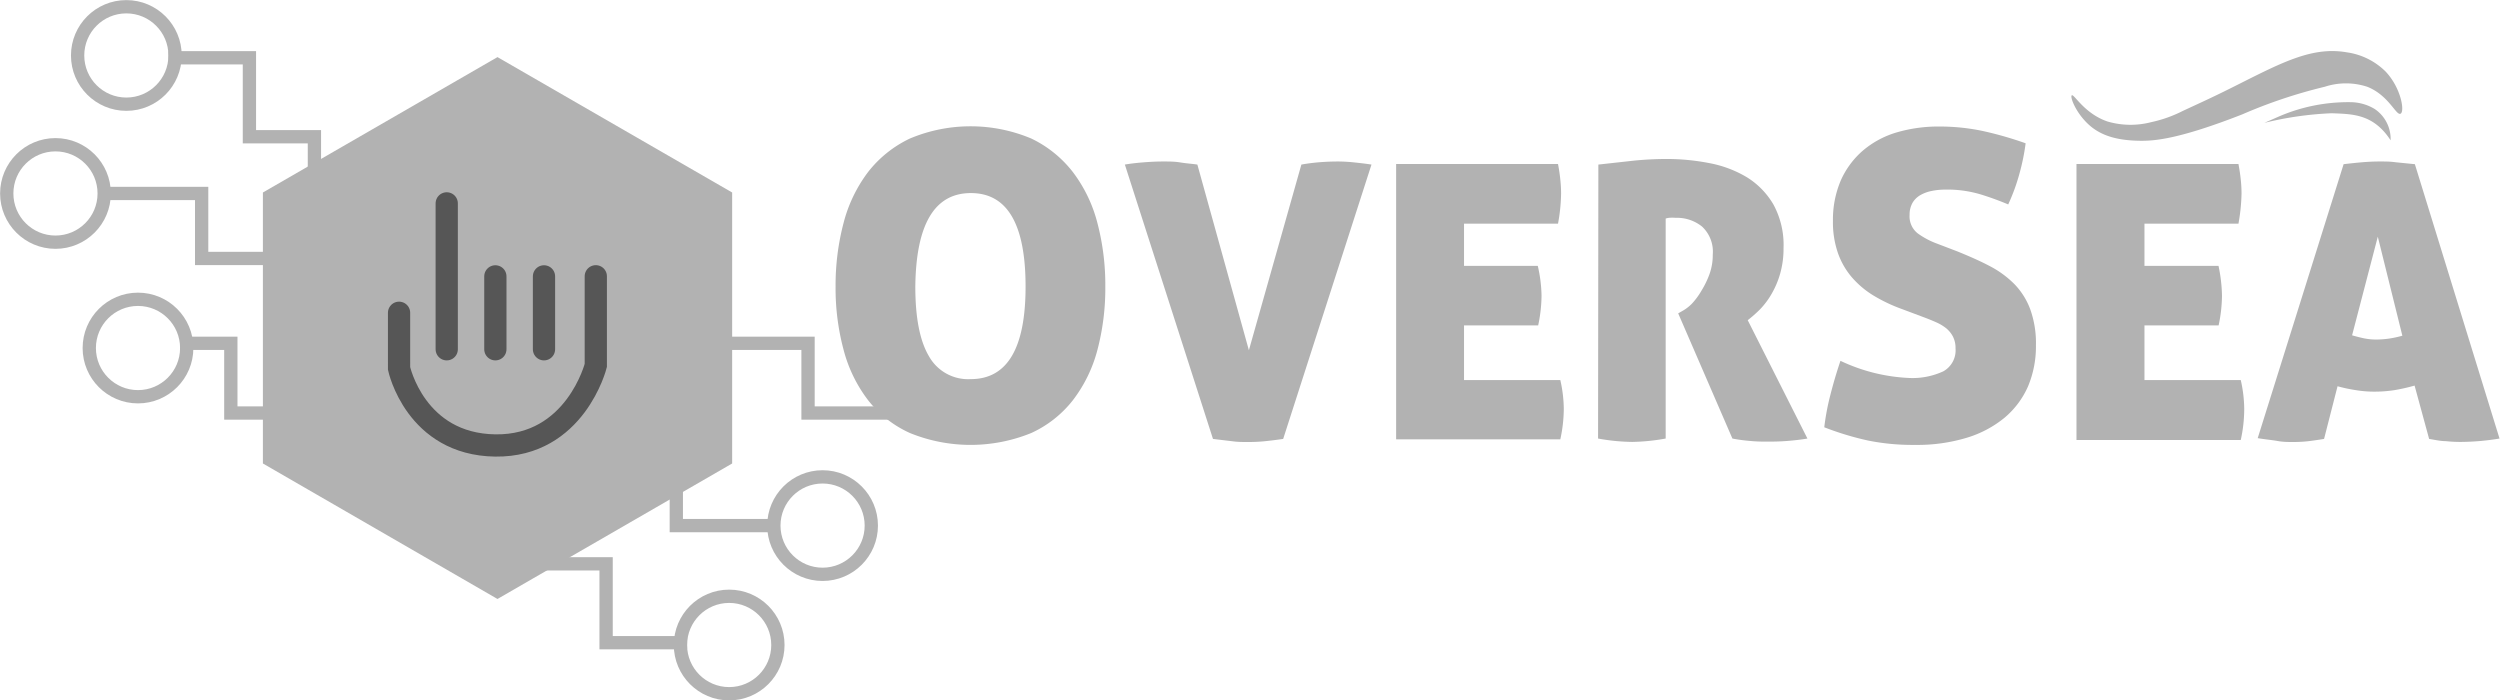 <svg xmlns="http://www.w3.org/2000/svg" viewBox="0 0 259.61 72.74"><defs><style>.a{fill:#b2b2b2;}.b,.c{fill:none;stroke-miterlimit:10;}.b{stroke:#b2b2b2;stroke-linecap:square;stroke-width:1.38px;}.c{stroke:#565656;stroke-linecap:round;stroke-width:2.31px;}</style></defs><title>osw_cinza</title><path class="a" d="M88.08,39.07a25.43,25.43,0,0,1,.83-6.61,14.93,14.93,0,0,1,2.54-5.28,12,12,0,0,1,4.36-3.49,16.27,16.27,0,0,1,12.58,0,12,12,0,0,1,4.34,3.5,14.85,14.85,0,0,1,2.54,5.28,25.37,25.37,0,0,1,.82,6.61,25.12,25.12,0,0,1-.82,6.57,14.7,14.7,0,0,1-2.54,5.21,11.6,11.6,0,0,1-4.34,3.42,16.7,16.7,0,0,1-12.58,0,11.49,11.49,0,0,1-4.36-3.42,14.71,14.71,0,0,1-2.54-5.23A24.66,24.66,0,0,1,88.08,39.07Zm19.73,0q0-9.7-5.67-9.71t-5.78,9.71q0,4.86,1.42,7.24a4.66,4.66,0,0,0,4.33,2.37Q107.81,48.68,107.81,39.07Z" transform="translate(-1.31 -9.31)"/><path class="a" d="M131,45.68l5.45-19.28c.61-.11,1.23-.19,1.85-.24s1.28-.08,2-.08a16.47,16.47,0,0,1,1.68.1c.66.07,1.25.14,1.75.22l-9.17,28.49c-.69.1-1.33.18-1.93.24s-1.17.08-1.73.08-1.07,0-1.63-.08l-2-.24L118.12,26.4c.45-.08,1.06-.16,1.79-.22s1.46-.1,2.15-.1,1.23,0,1.83.1,1.25.14,1.76.22Z" transform="translate(-1.31 -9.31)"/><path class="a" d="M161.39,40a15.42,15.42,0,0,1-.35,3.1h-7.7v5.68h10a13.93,13.93,0,0,1,.36,3,15.14,15.14,0,0,1-.36,3.15H146.29V26.34H163.1c.11.58.19,1.12.24,1.63a13.52,13.52,0,0,1,.08,1.42,18.49,18.49,0,0,1-.32,3.15h-9.76v4.38H161A14.76,14.76,0,0,1,161.39,40Z" transform="translate(-1.31 -9.31)"/><path class="a" d="M167.29,26.4,170.9,26a33.85,33.85,0,0,1,3.49-.18,23,23,0,0,1,4.38.42,11.86,11.86,0,0,1,3.9,1.45,8.16,8.16,0,0,1,2.79,2.84,8.77,8.77,0,0,1,1.06,4.54,9.46,9.46,0,0,1-.35,2.65,9.17,9.17,0,0,1-.88,2.09,8.11,8.11,0,0,1-1.19,1.6,12.88,12.88,0,0,1-1.3,1.15L189,54.85c-.63.11-1.33.19-2.09.25s-1.44.07-2,.07-1.15,0-1.85-.07a16.44,16.44,0,0,1-1.85-.25l-5.63-13,.35-.2a4.4,4.4,0,0,0,1.07-.8A7.55,7.55,0,0,0,178,39.49a9.3,9.3,0,0,0,.84-1.74,5.85,5.85,0,0,0,.33-2,3.56,3.56,0,0,0-1.11-2.91,4.15,4.15,0,0,0-2.75-.91,3.88,3.88,0,0,0-.68,0,1.37,1.37,0,0,0-.35.08V54.85a21.37,21.37,0,0,1-3.47.35,21.14,21.14,0,0,1-3.55-.35Z" transform="translate(-1.31 -9.31)"/><path class="a" d="M204.58,35.42c1.25.51,2.37,1,3.37,1.53a10.25,10.25,0,0,1,2.56,1.88,7.49,7.49,0,0,1,1.64,2.63,10.41,10.41,0,0,1,.58,3.71,10.74,10.74,0,0,1-.82,4.26,8.94,8.94,0,0,1-2.43,3.25,11.34,11.34,0,0,1-3.94,2.09,17.71,17.71,0,0,1-5.36.74,23.36,23.36,0,0,1-4.87-.45,30.31,30.31,0,0,1-4.56-1.38,25,25,0,0,1,.62-3.31c.3-1.18.65-2.38,1.06-3.59a18.51,18.51,0,0,0,7.13,1.78,7.59,7.59,0,0,0,3.55-.69,2.49,2.49,0,0,0,1.27-2.39,2.59,2.59,0,0,0-.27-1.22,2.83,2.83,0,0,0-.71-.87,4.82,4.82,0,0,0-1-.6c-.36-.16-.75-.32-1.14-.47l-2.48-.93A16.58,16.58,0,0,1,195.86,40a9.51,9.51,0,0,1-2.25-1.9,7.85,7.85,0,0,1-1.44-2.51,9.76,9.76,0,0,1-.52-3.34,10.39,10.39,0,0,1,.81-4.19A8.81,8.81,0,0,1,194.7,25a9.6,9.6,0,0,1,3.5-1.92,15.31,15.31,0,0,1,4.56-.63,21.66,21.66,0,0,1,4.39.45,36.86,36.86,0,0,1,4.51,1.29,22.41,22.41,0,0,1-.64,3.14,20.19,20.19,0,0,1-1.17,3.21c-.77-.33-1.68-.67-2.72-1a12.08,12.08,0,0,0-3.87-.54,7,7,0,0,0-1.36.14,3.84,3.84,0,0,0-1.17.43,2.27,2.27,0,0,0-.81.79,2.47,2.47,0,0,0-.31,1.27,2.23,2.23,0,0,0,.85,1.92,8.33,8.33,0,0,0,2,1.06Z" transform="translate(-1.31 -9.31)"/><path class="a" d="M232.05,40a15.42,15.42,0,0,1-.35,3.1H224v5.68h10a13.93,13.93,0,0,1,.36,3A15.14,15.14,0,0,1,234,55H216.94V26.34h16.82c.11.58.19,1.12.24,1.63a13.52,13.52,0,0,1,.08,1.42,19.56,19.56,0,0,1-.32,3.15H224v4.38h7.69A16.2,16.2,0,0,1,232.05,40Z" transform="translate(-1.31 -9.31)"/><path class="a" d="M242.65,54.89c-.61.1-1.17.18-1.67.24a14.68,14.68,0,0,1-1.48.08c-.55,0-1.1,0-1.65-.1s-1.32-.17-2.09-.3l8.92-28.45c.69-.08,1.34-.15,1.93-.2s1.2-.08,1.82-.08,1.06,0,1.65.08l2,.2,8.79,28.49a25.16,25.16,0,0,1-4,.35,14.11,14.11,0,0,1-1.59-.08c-.53,0-1.1-.13-1.72-.23l-1.51-5.54a19.29,19.29,0,0,1-2.13.48,13.63,13.63,0,0,1-2,.15,11.77,11.77,0,0,1-1.87-.14,16.75,16.75,0,0,1-2-.42Zm5.58-21-2.67,10.24c.45.13.88.24,1.27.32a6.43,6.43,0,0,0,1.24.12,9.8,9.8,0,0,0,1.33-.1,10.58,10.58,0,0,0,1.38-.3Z" transform="translate(-1.31 -9.31)"/><polygon class="a" points="76.03 48.13 51.66 62.2 27.3 48.13 27.3 19.99 51.66 5.93 76.03 19.99 76.03 48.13"/><polyline class="b" points="18.19 6 25.9 6 25.9 14.2 32.65 14.2 32.65 24.17"/><polyline class="b" points="11.06 20.09 20.94 20.09 20.94 26.84 29.6 26.84"/><polyline class="b" points="31.91 42.89 23.97 42.89 23.97 35.65 19.39 35.65"/><circle class="b" cx="13.12" cy="5.76" r="5.06"/><circle class="b" cx="5.76" cy="20.09" r="5.06"/><circle class="b" cx="14.33" cy="36.14" r="5.06"/><polyline class="b" points="70.66 66.74 62.94 66.74 62.94 58.55 56.19 58.55 56.19 48.57"/><polyline class="b" points="80.11 54.58 70.23 54.58 70.23 47.83 61.57 47.83"/><polyline class="b" points="75.97 35.65 83.91 35.65 83.91 42.89 97.24 42.89"/><circle class="b" cx="75.72" cy="66.98" r="5.06"/><circle class="b" cx="85.42" cy="54.58" r="5.06"/><line class="c" x1="46.39" y1="21.12" x2="46.39" y2="36.27"/><line class="c" x1="51.44" y1="28.7" x2="51.44" y2="36.27"/><line class="c" x1="56.49" y1="28.7" x2="56.49" y2="36.27"/><path class="c" d="M63.18,38v9.26s-2.12,8.42-10.43,8.31-10-8-10-8V41.79" transform="translate(-1.31 -9.31)"/><path class="a" d="M216.45,19.21c.23-.18,1.3,1.9,3.72,2.72a8.53,8.53,0,0,0,4.55.06A13.43,13.43,0,0,0,228,20.82c2.29-1.06,3.44-1.58,5.83-2.79,4.69-2.36,7.72-3.9,11.22-3.28a7.1,7.1,0,0,1,4,2c1.6,1.7,2,4.15,1.54,4.37s-1.22-1.92-3.46-2.8a7.07,7.07,0,0,0-4.41,0,52.05,52.05,0,0,0-8.57,2.87c-6.59,2.58-9.07,2.73-10.39,2.74-2.6,0-4.16-.54-5.32-1.48C216.92,21.19,216.24,19.37,216.45,19.21Z" transform="translate(-1.31 -9.31)"/><path class="a" d="M238,21.39a18.17,18.17,0,0,1,7.37-1.47,4.94,4.94,0,0,1,2.54.71,3.75,3.75,0,0,1,1.65,3.25c-1.8-2.77-4-2.72-6.11-2.81a35.05,35.05,0,0,0-7,1" transform="translate(-1.31 -9.31)"/></svg>